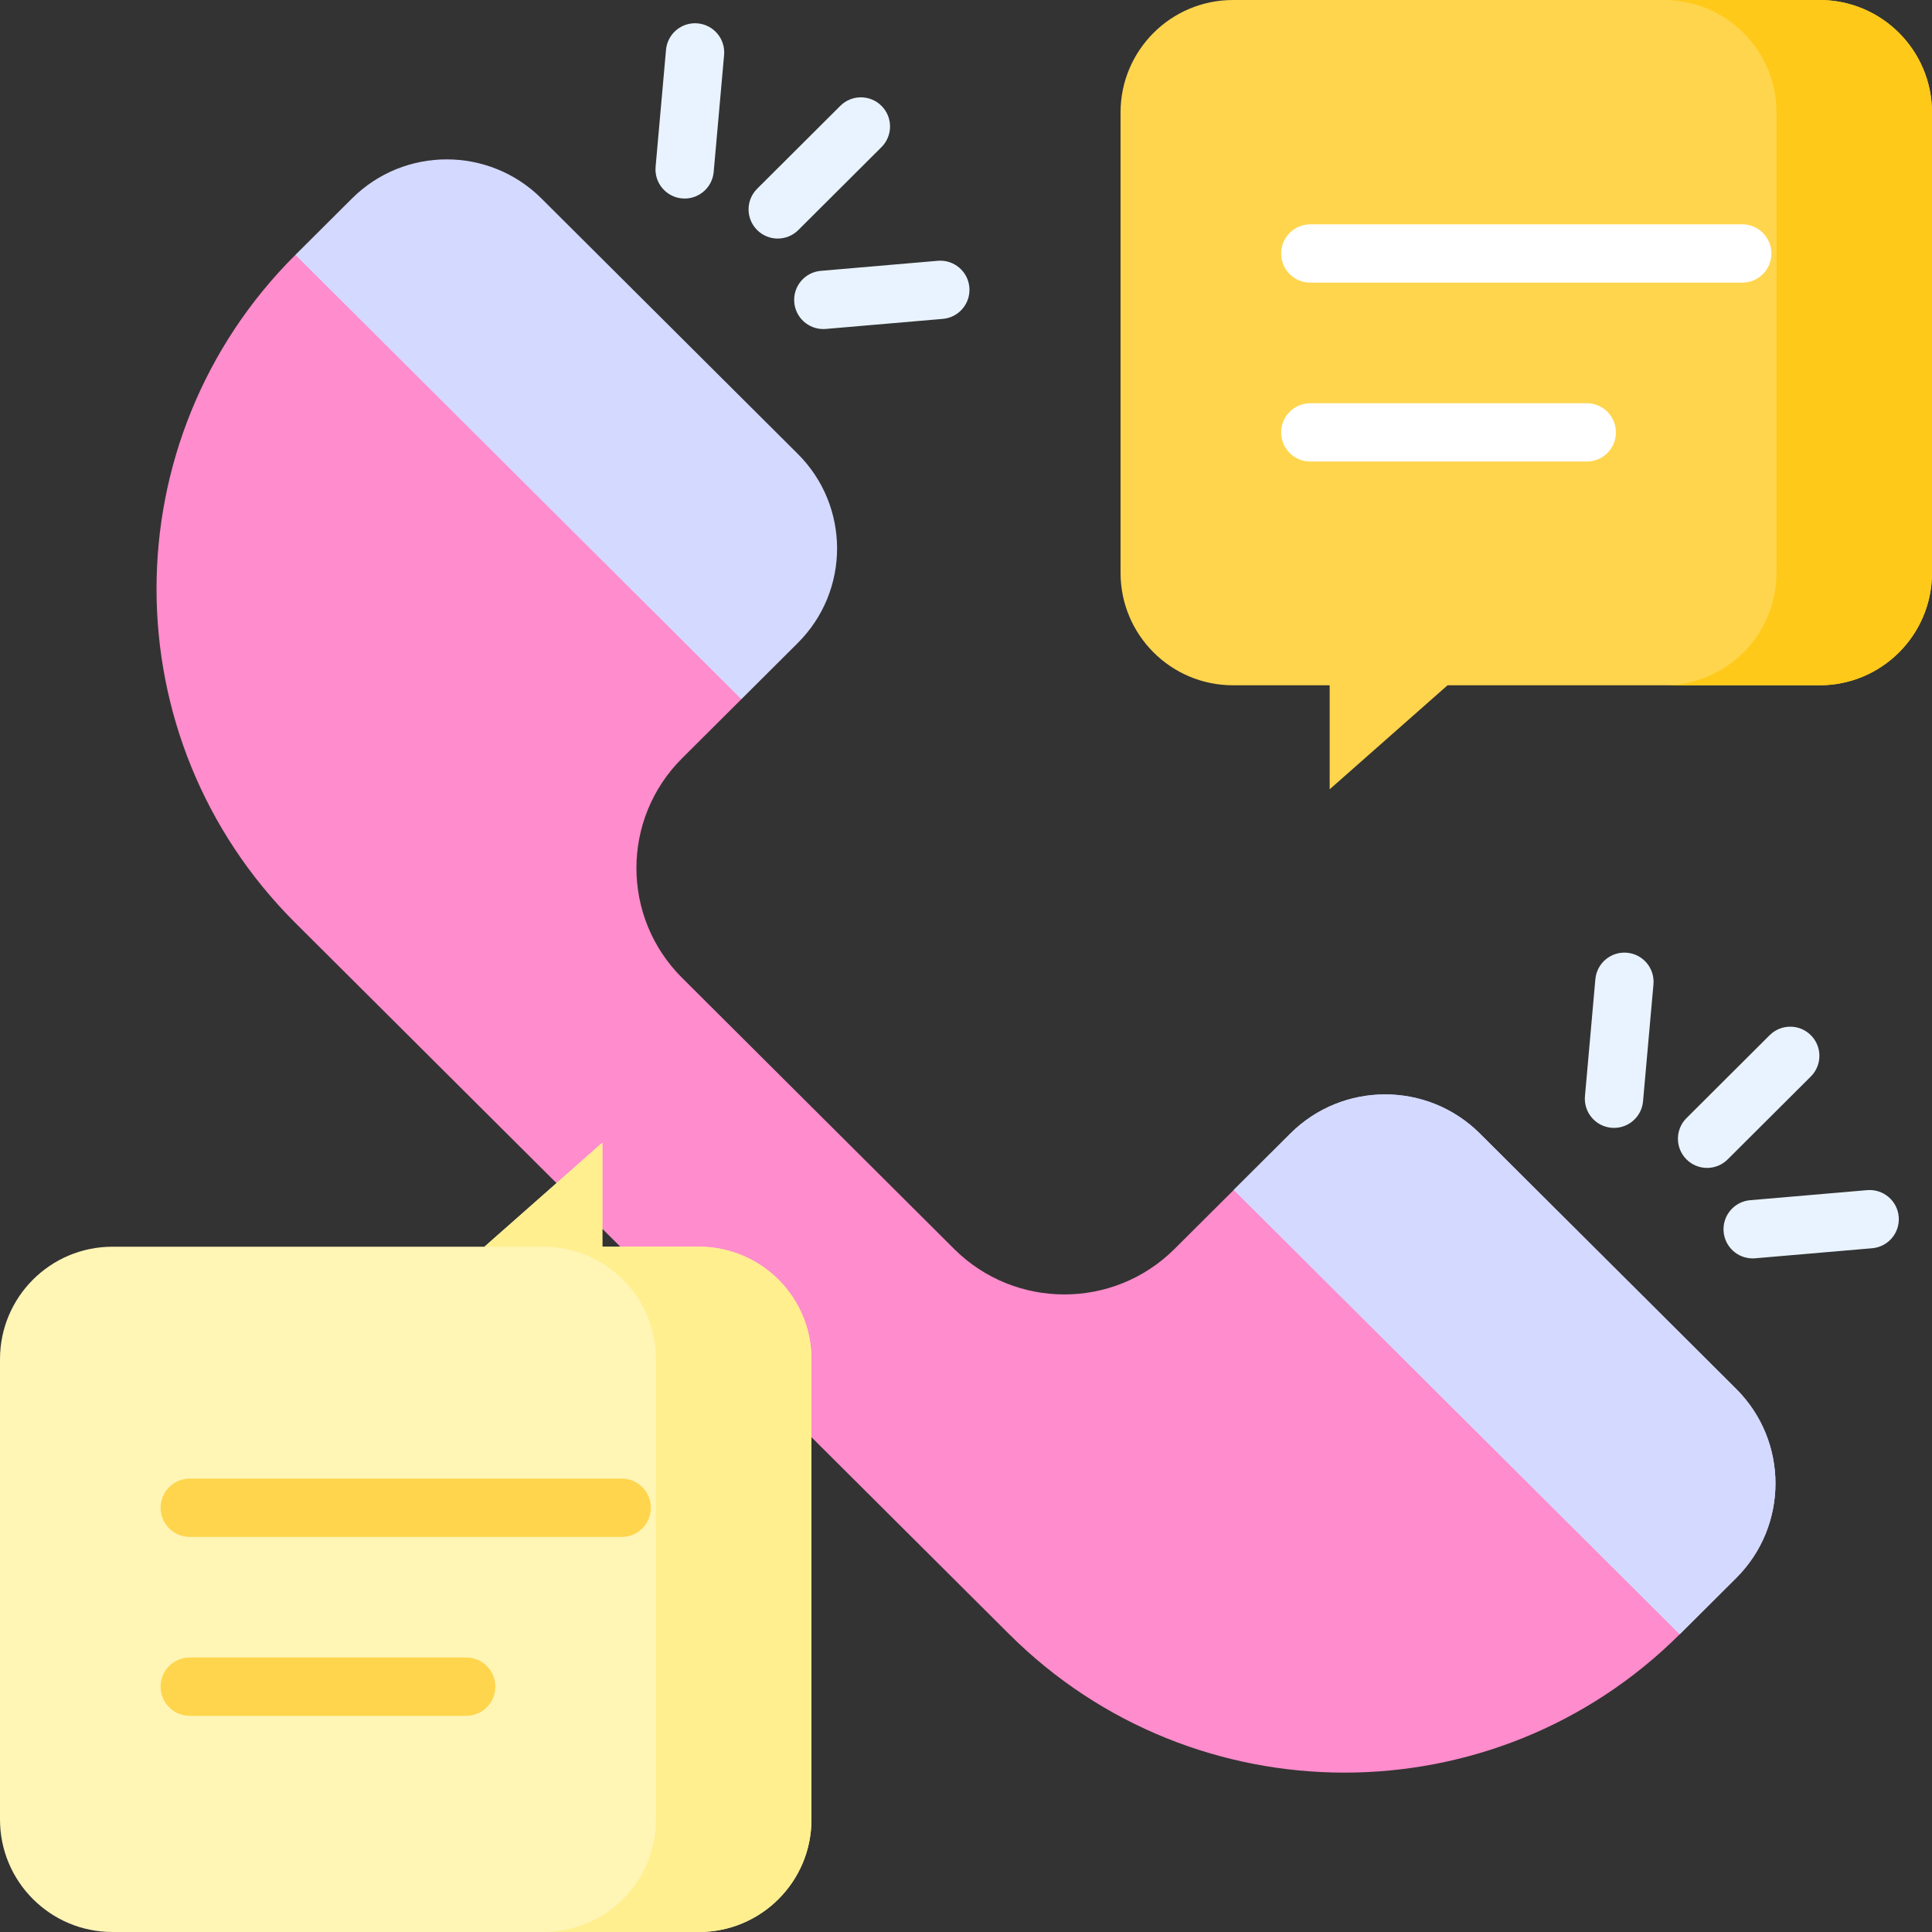 <svg xmlns="http://www.w3.org/2000/svg" id="Layer_1" height="512" viewBox="0 0 512 512" width="512"><rect x="0" y="0" width="512" height="512" fill="#333333" stroke="none"/><g><path d="m512 29.804v121.999c0 16.46-13.344 29.804-29.804 29.804h-98.579l-31.24 27.566v-27.566h-25.615c-16.46 0-29.804-13.344-29.804-29.804v-121.999c0-16.46 13.343-29.804 29.804-29.804h155.435c16.459 0 29.803 13.344 29.803 29.804z" fill="#ffd54d"></path><g><path d="m482.196 0h-41.207c16.46 0 29.804 13.344 29.804 29.804v121.999c0 16.46-13.344 29.804-29.804 29.804h41.207c16.46 0 29.804-13.344 29.804-29.804v-121.999c0-16.46-13.344-29.804-29.804-29.804z" fill="#ffc919"></path></g><g fill="#e8f3ff"><path d="m233.601 38.993c3.022-3.013 3.03-7.904.017-10.927-3.014-3.022-7.904-3.029-10.927-.017l-22.039 21.972c-3.022 3.013-3.03 7.904-.017 10.927 1.51 1.514 3.491 2.272 5.472 2.272 1.973 0 3.947-.752 5.455-2.255z"></path><path d="m184.882 6.193c-4.255-.378-8.002 2.762-8.381 7.011l-2.76 30.999c-.378 4.251 2.761 8.003 7.011 8.381.233.02.464.03.694.03 3.957 0 7.329-3.024 7.687-7.041l2.76-30.999c.379-4.25-2.76-8.003-7.011-8.381z"></path><path d="m248.532 69.111-31.007 2.665c-4.252.365-7.401 4.109-7.036 8.36.346 4.026 3.721 7.064 7.689 7.064.222 0 .446-.009.671-.028l31.007-2.665c4.252-.365 7.401-4.109 7.036-8.36-.365-4.252-4.113-7.388-8.36-7.036z"></path><path d="m479.889 285.281c3.022-3.013 3.03-7.904.017-10.927-3.014-3.021-7.904-3.029-10.927-.017l-22.04 21.973c-3.022 3.013-3.03 7.904-.017 10.927 1.51 1.514 3.491 2.272 5.472 2.272 1.973 0 3.947-.752 5.455-2.255z"></path><path d="m431.171 252.481c-4.26-.364-8.003 2.761-8.381 7.011l-2.761 30.999c-.378 4.251 2.761 8.002 7.011 8.381.233.02.465.03.694.03 3.957 0 7.329-3.024 7.687-7.041l2.761-30.999c.378-4.25-2.76-8.002-7.011-8.381z"></path><path d="m503.18 322.437c-.365-4.251-4.121-7.396-8.359-7.037l-31.007 2.664c-4.251.365-7.402 4.108-7.037 8.359.346 4.027 3.721 7.065 7.689 7.065.221 0 .446-.009.67-.028l31.007-2.664c4.251-.365 7.402-4.108 7.037-8.359z"></path></g><g><path d="m78.28 67.546 79.234 39.139 38.949 78.62-15.707 15.65c-16.126 16.068-16.126 42.118 0 58.186l72.105 71.846c16.126 16.068 42.27 16.068 58.396 0l15.707-15.65 77.515 39.851 40.668 77.908c-49.065 48.889-128.616 48.889-177.681 0l-189.186-188.507c-49.065-48.889-49.065-128.154 0-177.043z" fill="#ff8ccc"></path><g fill="#d4d9ff"><path d="m196.463 185.305-118.183-117.759 14.997-14.943c13.871-13.821 36.348-13.821 50.219 0l67.924 67.68c13.886 13.836 13.886 36.281 0 50.118z"></path><path d="m445.147 433.096-118.183-117.759 14.997-14.943c13.871-13.821 36.348-13.821 50.219 0l67.924 67.68c13.886 13.836 13.886 36.281 0 50.118z"></path><path d="m445.147 433.096-118.183-117.759 14.997-14.943c13.871-13.821 36.348-13.821 50.219 0l67.924 67.68c13.886 13.836 13.886 36.281 0 50.118z"></path></g></g><path d="m0 482.196v-121.999c0-16.46 13.344-29.804 29.804-29.804h98.579l31.24-27.566v27.566h25.615c16.46 0 29.804 13.344 29.804 29.804v121.999c0 16.46-13.344 29.804-29.804 29.804h-155.434c-16.46 0-29.804-13.344-29.804-29.804z" fill="#fff5b5"></path><path d="m185.238 330.394h-25.615v-27.566l-31.24 27.566h15.648c16.46 0 29.804 13.344 29.804 29.804v121.999c0 16.46-13.344 29.804-29.804 29.804h41.207c16.46 0 29.804-13.344 29.804-29.804v-122c0-16.46-13.343-29.803-29.804-29.803z" fill="#ffef8f"></path><g><path d="m461.715 59.452h-114.472c-4.268 0-7.726 3.459-7.726 7.726 0 4.268 3.459 7.726 7.726 7.726h114.472c4.268 0 7.726-3.459 7.726-7.726.001-4.268-3.458-7.726-7.726-7.726z" fill="#fff"></path><path d="m420.508 106.859h-73.265c-4.268 0-7.726 3.459-7.726 7.726 0 4.268 3.459 7.726 7.726 7.726h73.265c4.268 0 7.726-3.459 7.726-7.726s-3.458-7.726-7.726-7.726z" fill="#fff"></path><g fill="#ffd54d"><path d="m164.757 391.849h-114.472c-4.268 0-7.726 3.459-7.726 7.726 0 4.268 3.459 7.726 7.726 7.726h114.472c4.268 0 7.726-3.459 7.726-7.726s-3.459-7.726-7.726-7.726z"></path><path d="m123.549 439.257h-73.264c-4.268 0-7.726 3.459-7.726 7.726 0 4.268 3.459 7.726 7.726 7.726h73.265c4.268 0 7.726-3.459 7.726-7.726 0-4.268-3.459-7.726-7.727-7.726z"></path></g></g></g></svg>
